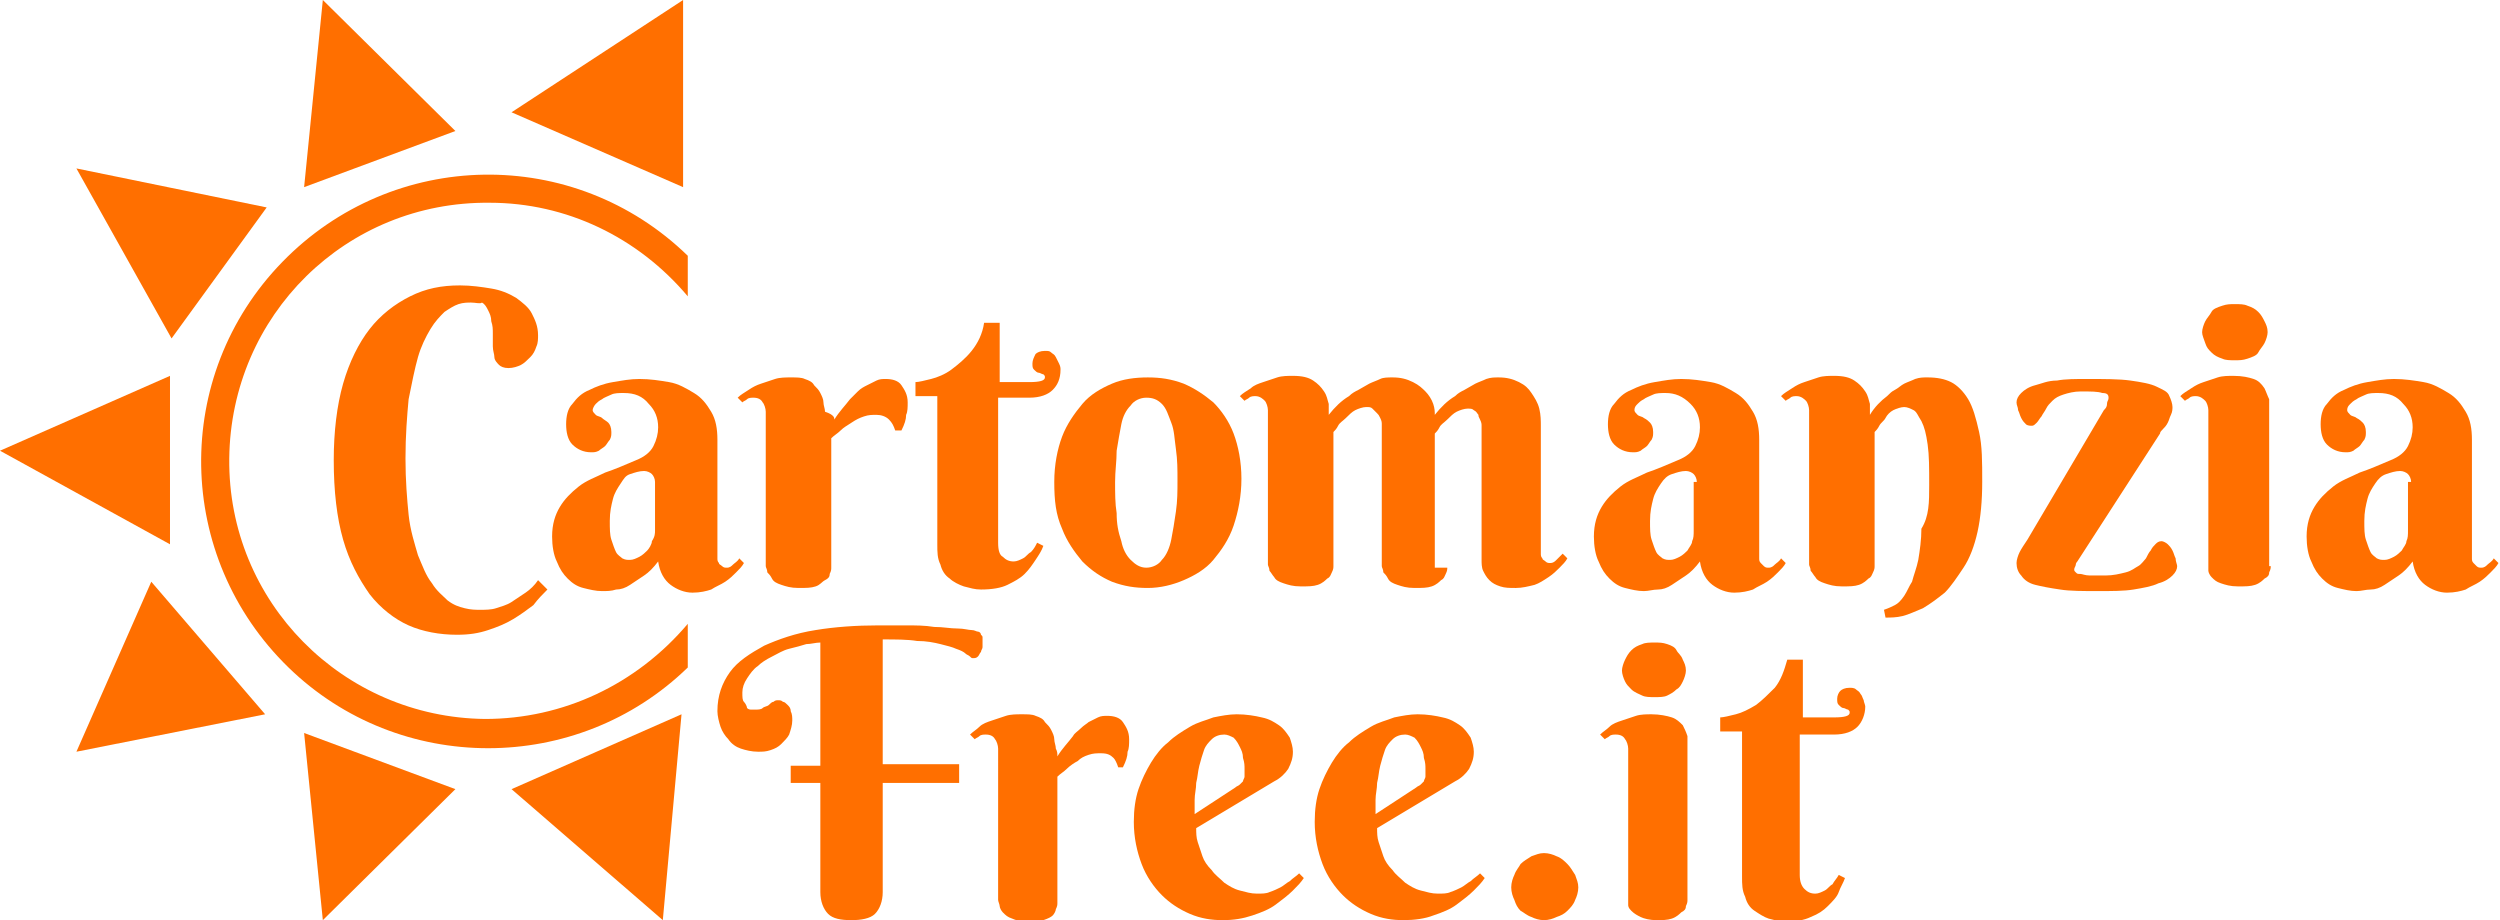 <?xml version="1.0" encoding="UTF-8"?> <svg xmlns="http://www.w3.org/2000/svg" xmlns:xlink="http://www.w3.org/1999/xlink" version="1.1" id="Logo" x="0px" y="0px" viewBox="0 0 160.3 59" style="enable-background:new 0 0 160.3 59;" xml:space="preserve"> <style type="text/css"> .st0{fill:#FF6F00;} </style> <path class="st0" d="M0,28.9l10.9,6V24.1L0,28.9z M4.9,10.8L11,21.7l6.1-8.4L4.9,10.8z M20.7,0l-1.2,12l9.7-3.6L20.7,0z M32.8,7.2 l11,4.8V0L32.8,7.2z M9.7,37.3L4.9,48.2L17,45.8L9.7,37.3z M19.5,47l1.2,12l8.5-8.4L19.5,47z M32.8,50.6l9.7,8.4l1.2-13.2L32.8,50.6 z"></path> <path class="st0" d="M31.1,46.1C22,46,14.6,38.6,14.7,29.4S22.2,12.9,31.4,13c4.9,0,9.5,2.2,12.7,6v-2.6c-7.3-7.1-18.9-6.9-26,0.4 s-6.9,18.9,0.4,26c7.1,6.9,18.5,6.9,25.6,0V40C40.8,43.9,36.1,46.1,31.1,46.1z"></path> <g> <path class="st0" d="M30.2,19.4c-0.2,0-0.5,0-0.8,0.1c-0.3,0.1-0.6,0.3-0.9,0.5c-0.3,0.3-0.6,0.6-0.9,1.1c-0.3,0.5-0.6,1.1-0.8,1.8 c-0.2,0.7-0.4,1.7-0.6,2.7c-0.1,1.1-0.2,2.3-0.2,3.8c0,1.4,0.1,2.6,0.2,3.6c0.1,1,0.4,1.9,0.6,2.6c0.3,0.7,0.5,1.3,0.9,1.8 c0.3,0.5,0.7,0.8,1,1.1c0.4,0.3,0.7,0.4,1.1,0.5s0.7,0.1,1,0.1c0.3,0,0.7,0,1-0.1c0.3-0.1,0.7-0.2,1-0.4c0.3-0.2,0.6-0.4,0.9-0.6 c0.3-0.2,0.6-0.5,0.8-0.8l0.6,0.6c-0.3,0.3-0.6,0.6-0.9,1c-0.4,0.3-0.8,0.6-1.3,0.9c-0.5,0.3-1,0.5-1.6,0.7c-0.6,0.2-1.2,0.3-2,0.3 c-1.1,0-2.2-0.2-3.1-0.6s-1.8-1.1-2.5-2C23,37.1,22.4,36,22,34.6s-0.6-3.1-0.6-5.1c0-1.8,0.2-3.5,0.6-4.9s1-2.6,1.7-3.5 c0.7-0.9,1.6-1.6,2.6-2.1c1-0.5,2-0.7,3.2-0.7c0.7,0,1.4,0.1,2,0.2c0.6,0.1,1.1,0.3,1.6,0.6c0.4,0.3,0.8,0.6,1,1 c0.2,0.4,0.4,0.8,0.4,1.4c0,0.2,0,0.5-0.1,0.7c-0.1,0.3-0.2,0.5-0.4,0.7c-0.2,0.2-0.4,0.4-0.6,0.5c-0.2,0.1-0.5,0.2-0.8,0.2 c-0.3,0-0.5-0.1-0.6-0.2c-0.1-0.1-0.3-0.3-0.3-0.5s-0.1-0.4-0.1-0.7c0-0.3,0-0.5,0-0.8c0-0.3,0-0.5-0.1-0.8c0-0.3-0.1-0.5-0.2-0.7 s-0.2-0.4-0.4-0.5C30.8,19.5,30.5,19.4,30.2,19.4z"></path> <path class="st0" d="M40,25.2c-0.3,0-0.6,0-0.8,0.1s-0.5,0.2-0.6,0.3c-0.2,0.1-0.3,0.2-0.4,0.3S38,26.2,38,26.3 c0,0.1,0.1,0.2,0.2,0.3c0.1,0.1,0.3,0.1,0.4,0.2s0.3,0.2,0.4,0.3c0.1,0.1,0.2,0.3,0.2,0.6c0,0.2,0,0.3-0.1,0.5 c-0.1,0.1-0.2,0.3-0.3,0.4c-0.1,0.1-0.3,0.2-0.4,0.3c-0.2,0.1-0.3,0.1-0.5,0.1c-0.5,0-0.9-0.2-1.2-0.5c-0.3-0.3-0.4-0.8-0.4-1.3 c0-0.5,0.1-1,0.4-1.3c0.3-0.4,0.6-0.7,1.1-0.9c0.4-0.2,0.9-0.4,1.5-0.5c0.6-0.1,1.1-0.2,1.7-0.2c0.7,0,1.3,0.1,1.9,0.2 c0.6,0.1,1.1,0.4,1.6,0.7c0.5,0.3,0.8,0.7,1.1,1.2c0.3,0.5,0.4,1.1,0.4,1.8v7.3c0,0.1,0,0.2,0,0.3s0,0.2,0.1,0.3 c0,0.1,0.1,0.1,0.2,0.2c0.1,0.1,0.2,0.1,0.3,0.1c0.2,0,0.3-0.1,0.4-0.2c0.1-0.1,0.3-0.2,0.4-0.4l0.3,0.3c-0.1,0.2-0.3,0.4-0.5,0.6 c-0.2,0.2-0.4,0.4-0.7,0.6c-0.3,0.2-0.6,0.3-0.9,0.5c-0.3,0.1-0.7,0.2-1.2,0.2c-0.5,0-1-0.2-1.4-0.5c-0.4-0.3-0.7-0.8-0.8-1.5 c-0.3,0.4-0.6,0.7-0.9,0.9c-0.3,0.2-0.6,0.4-0.9,0.6c-0.3,0.2-0.6,0.3-0.9,0.3c-0.3,0.1-0.6,0.1-0.9,0.1c-0.4,0-0.8-0.1-1.2-0.2 c-0.4-0.1-0.7-0.3-1-0.6s-0.5-0.6-0.7-1.1c-0.2-0.4-0.3-1-0.3-1.6c0-0.8,0.2-1.4,0.5-1.9c0.3-0.5,0.7-0.9,1.2-1.3s1.1-0.6,1.7-0.9 c0.6-0.2,1.3-0.5,2-0.8c0.5-0.2,0.9-0.5,1.1-0.9c0.2-0.4,0.3-0.8,0.3-1.2c0-0.6-0.2-1.1-0.6-1.5C41.2,25.4,40.7,25.2,40,25.2z M42,30.9c0-0.2-0.1-0.4-0.2-0.5s-0.3-0.2-0.5-0.2c-0.3,0-0.6,0.1-0.9,0.2S40,30.7,39.8,31c-0.2,0.3-0.4,0.6-0.5,1 c-0.1,0.4-0.2,0.8-0.2,1.4c0,0.5,0,0.9,0.1,1.2s0.2,0.6,0.3,0.8s0.3,0.3,0.4,0.4c0.2,0.1,0.3,0.1,0.5,0.1c0.2,0,0.4-0.1,0.6-0.2 s0.4-0.3,0.5-0.4s0.3-0.4,0.3-0.6C42,34.4,42,34.2,42,34V30.9z"></path> <path class="st0" d="M53.5,26.9c0.3-0.5,0.7-0.9,1-1.3c0.2-0.2,0.3-0.3,0.5-0.5c0.2-0.2,0.4-0.3,0.6-0.4c0.2-0.1,0.4-0.2,0.6-0.3 c0.2-0.1,0.4-0.1,0.6-0.1c0.4,0,0.8,0.1,1,0.4c0.2,0.3,0.4,0.6,0.4,1.1c0,0.3,0,0.6-0.1,0.8c0,0.3-0.1,0.6-0.3,1h-0.4 c-0.1-0.3-0.2-0.5-0.4-0.7c-0.2-0.2-0.5-0.3-0.8-0.3c-0.3,0-0.5,0-0.8,0.1c-0.3,0.1-0.5,0.2-0.8,0.4s-0.5,0.3-0.7,0.5 c-0.2,0.2-0.4,0.3-0.6,0.5v8.3c0,0.1,0,0.2-0.1,0.4c0,0.2-0.1,0.3-0.3,0.4s-0.3,0.3-0.6,0.4c-0.3,0.1-0.6,0.1-1.1,0.1 c-0.5,0-0.8-0.1-1.1-0.2c-0.3-0.1-0.5-0.2-0.6-0.4s-0.2-0.3-0.3-0.4c0-0.2-0.1-0.3-0.1-0.4v-9.9c0-0.2-0.1-0.5-0.2-0.6 c-0.1-0.2-0.3-0.3-0.6-0.3c-0.1,0-0.3,0-0.4,0.1c-0.1,0.1-0.2,0.1-0.3,0.2l-0.3-0.3c0.2-0.2,0.4-0.3,0.7-0.5s0.5-0.3,0.8-0.4 c0.3-0.1,0.6-0.2,0.9-0.3s0.7-0.1,1-0.1c0.4,0,0.7,0,0.9,0.1c0.3,0.1,0.5,0.2,0.6,0.4c0.2,0.2,0.3,0.3,0.4,0.5s0.2,0.4,0.2,0.6 c0,0.2,0.1,0.4,0.1,0.6C53.5,26.6,53.5,26.8,53.5,26.9z"></path> <path class="st0" d="M64,25.3v9.5c0,0.5,0.1,0.8,0.3,0.9c0.2,0.2,0.4,0.3,0.7,0.3c0.2,0,0.4-0.1,0.6-0.2c0.2-0.1,0.3-0.3,0.5-0.4 c0.2-0.2,0.3-0.4,0.4-0.6l0.4,0.2c-0.1,0.3-0.3,0.6-0.5,0.9c-0.2,0.3-0.4,0.6-0.7,0.9c-0.3,0.3-0.7,0.5-1.1,0.7 c-0.4,0.2-1,0.3-1.7,0.3c-0.4,0-0.7-0.1-1.1-0.2c-0.3-0.1-0.7-0.3-0.9-0.5c-0.3-0.2-0.5-0.5-0.6-0.9c-0.2-0.4-0.2-0.8-0.2-1.3v-9.5 h-1.4v-0.9c0.2,0,0.6-0.1,1-0.2c0.4-0.1,0.9-0.3,1.3-0.6s0.9-0.7,1.3-1.2c0.4-0.5,0.7-1.1,0.8-1.8h1v3.8H66c0.7,0,1-0.1,1-0.3 c0-0.1,0-0.1-0.1-0.2c-0.1,0-0.2-0.1-0.3-0.1c-0.1,0-0.2-0.1-0.3-0.2c-0.1-0.1-0.1-0.2-0.1-0.4c0-0.2,0.1-0.4,0.2-0.6 c0.1-0.1,0.3-0.2,0.6-0.2c0.2,0,0.3,0,0.4,0.1c0.1,0.1,0.2,0.1,0.3,0.3s0.1,0.2,0.2,0.4s0.1,0.3,0.1,0.4c0,0.6-0.2,1-0.5,1.3 c-0.3,0.3-0.8,0.5-1.5,0.5H64z"></path> <path class="st0" d="M67.6,30.9c0-1.1,0.2-2.1,0.5-2.9c0.3-0.8,0.8-1.5,1.3-2.1c0.5-0.6,1.2-1,1.9-1.3c0.7-0.3,1.5-0.4,2.3-0.4 s1.5,0.1,2.3,0.4c0.7,0.3,1.3,0.7,1.9,1.2c0.5,0.5,1,1.2,1.3,2c0.3,0.8,0.5,1.8,0.5,2.9c0,1.1-0.2,2.1-0.5,3s-0.8,1.6-1.3,2.2 c-0.5,0.6-1.2,1-1.9,1.3c-0.7,0.3-1.5,0.5-2.3,0.5s-1.5-0.1-2.3-0.4c-0.7-0.3-1.3-0.7-1.9-1.3c-0.5-0.6-1-1.3-1.3-2.1 C67.7,33,67.6,32.1,67.6,30.9z M75.5,30.8c0-0.7,0-1.3-0.1-2s-0.1-1.2-0.3-1.7s-0.3-0.9-0.6-1.2c-0.3-0.3-0.6-0.4-1-0.4 c-0.4,0-0.8,0.2-1,0.5c-0.3,0.3-0.5,0.7-0.6,1.2c-0.1,0.5-0.2,1.1-0.3,1.7c0,0.7-0.1,1.3-0.1,2c0,0.7,0,1.4,0.1,2 c0,0.7,0.1,1.2,0.3,1.8c0.1,0.5,0.3,0.9,0.6,1.2c0.3,0.3,0.6,0.5,1,0.5c0.4,0,0.8-0.2,1-0.5c0.3-0.3,0.5-0.8,0.6-1.3 c0.1-0.5,0.2-1.1,0.3-1.8S75.5,31.5,75.5,30.8z"></path> <path class="st0" d="M92.8,36.4c0,0.1,0,0.2-0.1,0.4s-0.1,0.3-0.3,0.4c-0.1,0.1-0.3,0.3-0.6,0.4c-0.3,0.1-0.6,0.1-1.1,0.1 c-0.5,0-0.8-0.1-1.1-0.2c-0.3-0.1-0.5-0.2-0.6-0.4s-0.2-0.3-0.3-0.4c0-0.2-0.1-0.3-0.1-0.4v-9.1c0-0.1,0-0.2-0.1-0.4 s-0.1-0.2-0.2-0.3s-0.2-0.2-0.3-0.3c-0.1-0.1-0.2-0.1-0.4-0.1c-0.2,0-0.5,0.1-0.7,0.2c-0.2,0.1-0.4,0.3-0.6,0.5 c-0.2,0.2-0.4,0.3-0.5,0.5c-0.1,0.2-0.2,0.3-0.3,0.4v8.6c0,0.1,0,0.2-0.1,0.4s-0.1,0.3-0.3,0.4c-0.1,0.1-0.3,0.3-0.6,0.4 c-0.3,0.1-0.6,0.1-1.1,0.1c-0.5,0-0.8-0.1-1.1-0.2c-0.3-0.1-0.5-0.2-0.6-0.4c-0.1-0.1-0.2-0.3-0.3-0.4c0-0.2-0.1-0.3-0.1-0.4v-9.9 c0-0.2-0.1-0.5-0.2-0.6s-0.3-0.3-0.6-0.3c-0.1,0-0.3,0-0.4,0.1c-0.1,0.1-0.2,0.1-0.3,0.2l-0.3-0.3c0.2-0.2,0.4-0.3,0.7-0.5 c0.2-0.2,0.5-0.3,0.8-0.4c0.3-0.1,0.6-0.2,0.9-0.3s0.7-0.1,1-0.1c0.6,0,1,0.1,1.3,0.3c0.3,0.2,0.5,0.4,0.7,0.7s0.2,0.5,0.3,0.8 c0,0.3,0,0.5,0,0.7c0.4-0.5,0.8-0.9,1.3-1.2c0.2-0.2,0.4-0.3,0.6-0.4c0.2-0.1,0.5-0.3,0.7-0.4c0.2-0.1,0.5-0.2,0.7-0.3 s0.5-0.1,0.8-0.1c0.5,0,0.9,0.1,1.3,0.3c0.4,0.2,0.6,0.4,0.8,0.6s0.4,0.5,0.5,0.8c0.1,0.3,0.1,0.5,0.1,0.7c0.4-0.5,0.8-0.9,1.3-1.2 c0.2-0.2,0.4-0.3,0.6-0.4c0.2-0.1,0.5-0.3,0.7-0.4c0.2-0.1,0.5-0.2,0.7-0.3c0.3-0.1,0.5-0.1,0.8-0.1c0.5,0,0.9,0.1,1.3,0.3 c0.4,0.2,0.6,0.4,0.8,0.7c0.2,0.3,0.4,0.6,0.5,1c0.1,0.4,0.1,0.8,0.1,1.1v7.9c0,0.1,0,0.2,0,0.3c0,0.1,0,0.2,0.1,0.3 c0,0.1,0.1,0.1,0.2,0.2c0.1,0.1,0.2,0.1,0.3,0.1c0.2,0,0.3-0.1,0.4-0.2c0.1-0.1,0.2-0.2,0.4-0.4l0.3,0.3c-0.1,0.2-0.3,0.4-0.5,0.6 c-0.2,0.2-0.4,0.4-0.7,0.6c-0.3,0.2-0.6,0.4-0.9,0.5c-0.4,0.1-0.8,0.2-1.2,0.2c-0.4,0-0.7,0-1-0.1c-0.3-0.1-0.5-0.2-0.7-0.4 s-0.3-0.4-0.4-0.6c-0.1-0.2-0.1-0.5-0.1-0.7v-8.6c0-0.1,0-0.2-0.1-0.4s-0.1-0.2-0.1-0.3c-0.1-0.1-0.1-0.2-0.3-0.3 c-0.1-0.1-0.2-0.1-0.4-0.1c-0.2,0-0.5,0.1-0.7,0.2c-0.2,0.1-0.4,0.3-0.6,0.5c-0.2,0.2-0.4,0.3-0.5,0.5c-0.1,0.2-0.2,0.3-0.3,0.4 V36.4z"></path> <path class="st0" d="M106.8,25.2c-0.3,0-0.6,0-0.8,0.1c-0.2,0.1-0.5,0.2-0.6,0.3c-0.2,0.1-0.3,0.2-0.4,0.3s-0.2,0.2-0.2,0.4 c0,0.1,0.1,0.2,0.2,0.3s0.3,0.1,0.4,0.2c0.2,0.1,0.3,0.2,0.4,0.3c0.1,0.1,0.2,0.3,0.2,0.6c0,0.2,0,0.3-0.1,0.5 c-0.1,0.1-0.2,0.3-0.3,0.4c-0.1,0.1-0.3,0.2-0.4,0.3c-0.2,0.1-0.3,0.1-0.5,0.1c-0.5,0-0.9-0.2-1.2-0.5s-0.4-0.8-0.4-1.3 c0-0.5,0.1-1,0.4-1.3c0.3-0.4,0.6-0.7,1.1-0.9c0.4-0.2,0.9-0.4,1.5-0.5c0.6-0.1,1.1-0.2,1.7-0.2c0.7,0,1.3,0.1,1.9,0.2 c0.6,0.1,1.1,0.4,1.6,0.7c0.5,0.3,0.8,0.7,1.1,1.2c0.3,0.5,0.4,1.1,0.4,1.8v7.3c0,0.1,0,0.2,0,0.3s0,0.2,0.1,0.3s0.1,0.1,0.2,0.2 c0.1,0.1,0.2,0.1,0.3,0.1c0.2,0,0.3-0.1,0.4-0.2c0.1-0.1,0.3-0.2,0.4-0.4l0.3,0.3c-0.1,0.2-0.3,0.4-0.5,0.6s-0.4,0.4-0.7,0.6 c-0.3,0.2-0.6,0.3-0.9,0.5c-0.3,0.1-0.7,0.2-1.2,0.2c-0.5,0-1-0.2-1.4-0.5c-0.4-0.3-0.7-0.8-0.8-1.5c-0.3,0.4-0.6,0.7-0.9,0.9 c-0.3,0.2-0.6,0.4-0.9,0.6c-0.3,0.2-0.6,0.3-0.9,0.3s-0.6,0.1-0.9,0.1c-0.4,0-0.8-0.1-1.2-0.2c-0.4-0.1-0.7-0.3-1-0.6 s-0.5-0.6-0.7-1.1c-0.2-0.4-0.3-1-0.3-1.6c0-0.8,0.2-1.4,0.5-1.9c0.3-0.5,0.7-0.9,1.2-1.3s1.1-0.6,1.7-0.9c0.6-0.2,1.3-0.5,2-0.8 c0.5-0.2,0.9-0.5,1.1-0.9s0.3-0.8,0.3-1.2c0-0.6-0.2-1.1-0.6-1.5C107.9,25.4,107.4,25.2,106.8,25.2z M108.8,30.9 c0-0.2-0.1-0.4-0.2-0.5c-0.1-0.1-0.3-0.2-0.5-0.2c-0.3,0-0.6,0.1-0.9,0.2s-0.5,0.3-0.7,0.6c-0.2,0.3-0.4,0.6-0.5,1 c-0.1,0.4-0.2,0.8-0.2,1.4c0,0.5,0,0.9,0.1,1.2c0.1,0.3,0.2,0.6,0.3,0.8s0.3,0.3,0.4,0.4c0.2,0.1,0.3,0.1,0.5,0.1 c0.2,0,0.4-0.1,0.6-0.2c0.2-0.1,0.4-0.3,0.5-0.4c0.1-0.2,0.3-0.4,0.3-0.6c0.1-0.2,0.1-0.4,0.1-0.7V30.9z"></path> <path class="st0" d="M123.7,31.1c0-1.1,0-1.9-0.1-2.6s-0.2-1.1-0.4-1.5c-0.2-0.3-0.3-0.6-0.5-0.7c-0.2-0.1-0.4-0.2-0.6-0.2 c-0.2,0-0.5,0.1-0.7,0.2c-0.2,0.1-0.4,0.3-0.5,0.5c-0.1,0.2-0.3,0.3-0.4,0.5c-0.1,0.2-0.2,0.3-0.3,0.4v8.6c0,0.1,0,0.2-0.1,0.4 s-0.1,0.3-0.3,0.4c-0.1,0.1-0.3,0.3-0.6,0.4c-0.3,0.1-0.6,0.1-1.1,0.1c-0.5,0-0.8-0.1-1.1-0.2c-0.3-0.1-0.5-0.2-0.6-0.4 c-0.1-0.1-0.2-0.3-0.3-0.4c0-0.2-0.1-0.3-0.1-0.4v-9.9c0-0.2-0.1-0.5-0.2-0.6s-0.3-0.3-0.6-0.3c-0.1,0-0.3,0-0.4,0.1 c-0.1,0.1-0.2,0.1-0.3,0.2l-0.3-0.3c0.2-0.2,0.4-0.3,0.7-0.5s0.5-0.3,0.8-0.4c0.3-0.1,0.6-0.2,0.9-0.3s0.7-0.1,1-0.1 c0.6,0,1,0.1,1.3,0.3c0.3,0.2,0.5,0.4,0.7,0.7s0.2,0.5,0.3,0.8c0,0.3,0,0.5,0,0.7c0.3-0.5,0.7-0.9,1.1-1.2c0.2-0.2,0.3-0.3,0.5-0.4 c0.2-0.1,0.4-0.3,0.6-0.4c0.2-0.1,0.5-0.2,0.7-0.3c0.3-0.1,0.5-0.1,0.8-0.1c0.6,0,1.1,0.1,1.5,0.3s0.8,0.6,1.1,1.1 c0.3,0.5,0.5,1.2,0.7,2.1c0.2,0.9,0.2,1.9,0.2,3.2c0,1.2-0.1,2.3-0.3,3.2c-0.2,0.9-0.5,1.7-0.9,2.3s-0.8,1.2-1.2,1.6 c-0.5,0.4-0.9,0.7-1.4,1c-0.5,0.2-0.9,0.4-1.3,0.5c-0.4,0.1-0.8,0.1-1.1,0.1l-0.1-0.5c0.3-0.1,0.5-0.2,0.7-0.3 c0.2-0.1,0.4-0.3,0.6-0.6s0.3-0.6,0.5-0.9c0.1-0.4,0.3-0.9,0.4-1.4c0.1-0.6,0.2-1.3,0.2-2C123.7,33.1,123.7,32.2,123.7,31.1z"></path> <path class="st0" d="M134.9,26.3c0.1-0.1,0.2-0.2,0.2-0.4s0.1-0.2,0.1-0.4c0-0.2-0.1-0.3-0.4-0.3c-0.3-0.1-0.7-0.1-1.4-0.1 c-0.4,0-0.8,0.1-1.1,0.2c-0.3,0.1-0.5,0.2-0.7,0.4s-0.3,0.3-0.4,0.5s-0.2,0.3-0.3,0.5c-0.1,0.1-0.2,0.3-0.3,0.4 c-0.1,0.1-0.2,0.2-0.3,0.2c-0.1,0-0.3,0-0.4-0.1c-0.1-0.1-0.2-0.2-0.3-0.4s-0.1-0.3-0.2-0.5c0-0.2-0.1-0.3-0.1-0.5 c0-0.2,0.1-0.4,0.3-0.6c0.2-0.2,0.5-0.4,0.9-0.5c0.4-0.1,0.8-0.3,1.4-0.3c0.5-0.1,1.2-0.1,1.9-0.1c1.1,0,2.1,0,2.8,0.1 c0.7,0.1,1.3,0.2,1.7,0.4c0.4,0.2,0.7,0.3,0.8,0.6c0.1,0.2,0.2,0.5,0.2,0.7c0,0.1,0,0.3-0.1,0.5c-0.1,0.2-0.1,0.3-0.2,0.5 c-0.1,0.2-0.2,0.3-0.3,0.4c-0.1,0.1-0.2,0.2-0.2,0.3l-5.3,8.2c0,0-0.1,0.1-0.1,0.2s-0.1,0.2-0.1,0.3c0,0.1,0,0.1,0.1,0.2 s0.1,0.1,0.3,0.1c0.1,0,0.3,0.1,0.6,0.1s0.6,0,1,0c0.5,0,0.9-0.1,1.3-0.2s0.6-0.3,0.8-0.4s0.4-0.4,0.5-0.5c0.1-0.2,0.2-0.4,0.3-0.5 c0.1-0.2,0.2-0.3,0.3-0.4c0.1-0.1,0.2-0.2,0.4-0.2c0.1,0,0.3,0.1,0.4,0.2c0.1,0.1,0.2,0.2,0.3,0.4c0.1,0.2,0.1,0.3,0.2,0.5 c0,0.2,0.1,0.4,0.1,0.5c0,0.2-0.1,0.4-0.3,0.6s-0.5,0.4-0.9,0.5c-0.4,0.2-1,0.3-1.6,0.4c-0.6,0.1-1.4,0.1-2.3,0.1 c-0.9,0-1.8,0-2.4-0.1c-0.7-0.1-1.2-0.2-1.6-0.3s-0.7-0.3-0.9-0.6c-0.2-0.2-0.3-0.5-0.3-0.8c0-0.2,0.1-0.5,0.2-0.7 c0.1-0.2,0.3-0.5,0.5-0.8L134.9,26.3z"></path> <path class="st0" d="M145.6,36.3c0,0.1,0,0.2-0.1,0.4c0,0.2-0.1,0.3-0.3,0.4c-0.1,0.1-0.3,0.3-0.6,0.4c-0.3,0.1-0.6,0.1-1.1,0.1 c-0.5,0-0.8-0.1-1.1-0.2c-0.3-0.1-0.4-0.2-0.6-0.4c-0.1-0.1-0.2-0.3-0.2-0.4c0-0.2,0-0.3,0-0.4v-9.9c0-0.2-0.1-0.5-0.2-0.6 s-0.3-0.3-0.6-0.3c-0.1,0-0.3,0-0.4,0.1c-0.1,0.1-0.2,0.1-0.3,0.2l-0.3-0.3c0.2-0.2,0.4-0.3,0.7-0.5s0.5-0.3,0.8-0.4 c0.3-0.1,0.6-0.2,0.9-0.3s0.7-0.1,1-0.1c0.6,0,1,0.1,1.3,0.2c0.3,0.1,0.5,0.3,0.7,0.6c0.1,0.2,0.2,0.5,0.3,0.7c0,0.2,0,0.5,0,0.7 V36.3z M141.2,21.3c0-0.2,0.1-0.5,0.2-0.7c0.1-0.2,0.3-0.4,0.4-0.6s0.4-0.3,0.7-0.4c0.3-0.1,0.5-0.1,0.8-0.1c0.3,0,0.6,0,0.8,0.1 c0.3,0.1,0.5,0.2,0.7,0.4s0.3,0.4,0.4,0.6c0.1,0.2,0.2,0.4,0.2,0.7c0,0.2-0.1,0.5-0.2,0.7c-0.1,0.2-0.3,0.4-0.4,0.6 s-0.4,0.3-0.7,0.4c-0.3,0.1-0.5,0.1-0.8,0.1c-0.3,0-0.6,0-0.8-0.1c-0.3-0.1-0.5-0.2-0.7-0.4s-0.3-0.3-0.4-0.6 S141.2,21.5,141.2,21.3z"></path> <path class="st0" d="M152.5,25.2c-0.3,0-0.6,0-0.8,0.1c-0.2,0.1-0.5,0.2-0.6,0.3c-0.2,0.1-0.3,0.2-0.4,0.3s-0.2,0.2-0.2,0.4 c0,0.1,0.1,0.2,0.2,0.3s0.3,0.1,0.4,0.2c0.2,0.1,0.3,0.2,0.4,0.3c0.1,0.1,0.2,0.3,0.2,0.6c0,0.2,0,0.3-0.1,0.5 c-0.1,0.1-0.2,0.3-0.3,0.4c-0.1,0.1-0.3,0.2-0.4,0.3c-0.2,0.1-0.3,0.1-0.5,0.1c-0.5,0-0.9-0.2-1.2-0.5s-0.4-0.8-0.4-1.3 c0-0.5,0.1-1,0.4-1.3c0.3-0.4,0.6-0.7,1.1-0.9c0.4-0.2,0.9-0.4,1.5-0.5c0.6-0.1,1.1-0.2,1.7-0.2c0.7,0,1.3,0.1,1.9,0.2 c0.6,0.1,1.1,0.4,1.6,0.7c0.5,0.3,0.8,0.7,1.1,1.2c0.3,0.5,0.4,1.1,0.4,1.8v7.3c0,0.1,0,0.2,0,0.3s0,0.2,0.1,0.3s0.1,0.1,0.2,0.2 c0.1,0.1,0.2,0.1,0.3,0.1c0.2,0,0.3-0.1,0.4-0.2c0.1-0.1,0.3-0.2,0.4-0.4l0.3,0.3c-0.1,0.2-0.3,0.4-0.5,0.6s-0.4,0.4-0.7,0.6 c-0.3,0.2-0.6,0.3-0.9,0.5c-0.3,0.1-0.7,0.2-1.2,0.2c-0.5,0-1-0.2-1.4-0.5c-0.4-0.3-0.7-0.8-0.8-1.5c-0.3,0.4-0.6,0.7-0.9,0.9 c-0.3,0.2-0.6,0.4-0.9,0.6c-0.3,0.2-0.6,0.3-0.9,0.3s-0.6,0.1-0.9,0.1c-0.4,0-0.8-0.1-1.2-0.2c-0.4-0.1-0.7-0.3-1-0.6 s-0.5-0.6-0.7-1.1c-0.2-0.4-0.3-1-0.3-1.6c0-0.8,0.2-1.4,0.5-1.9c0.3-0.5,0.7-0.9,1.2-1.3s1.1-0.6,1.7-0.9c0.6-0.2,1.3-0.5,2-0.8 c0.5-0.2,0.9-0.5,1.1-0.9s0.3-0.8,0.3-1.2c0-0.6-0.2-1.1-0.6-1.5C153.7,25.4,153.2,25.2,152.5,25.2z M154.6,30.9 c0-0.2-0.1-0.4-0.2-0.5c-0.1-0.1-0.3-0.2-0.5-0.2c-0.3,0-0.6,0.1-0.9,0.2s-0.5,0.3-0.7,0.6c-0.2,0.3-0.4,0.6-0.5,1 c-0.1,0.4-0.2,0.8-0.2,1.4c0,0.5,0,0.9,0.1,1.2c0.1,0.3,0.2,0.6,0.3,0.8s0.3,0.3,0.4,0.4c0.2,0.1,0.3,0.1,0.5,0.1 c0.2,0,0.4-0.1,0.6-0.2c0.2-0.1,0.4-0.3,0.5-0.4c0.1-0.2,0.3-0.4,0.3-0.6c0.1-0.2,0.1-0.4,0.1-0.7V30.9z"></path> </g> <g> <path class="st0" d="M61.5,50.2h-4.9v7c0,0.6-0.2,1.1-0.5,1.4c-0.3,0.3-0.9,0.4-1.5,0.4c-0.7,0-1.2-0.1-1.5-0.4 c-0.3-0.3-0.5-0.8-0.5-1.4v-7h-1.9v-1.1h1.9v-7.9c-0.3,0-0.6,0.1-0.9,0.1c-0.3,0.1-0.7,0.2-1.1,0.3c-0.4,0.1-0.7,0.3-1.1,0.5 c-0.4,0.2-0.7,0.4-0.9,0.6c-0.3,0.2-0.5,0.5-0.7,0.8c-0.2,0.3-0.3,0.6-0.3,0.9c0,0.3,0,0.5,0.1,0.6s0.2,0.3,0.2,0.4 c0.1,0.1,0.2,0.1,0.3,0.1c0.1,0,0.2,0,0.2,0c0.2,0,0.4,0,0.5-0.1c0.1-0.1,0.3-0.1,0.4-0.2c0.1-0.1,0.2-0.2,0.3-0.2 c0.1-0.1,0.2-0.1,0.3-0.1c0.1,0,0.2,0,0.3,0.1c0.1,0,0.2,0.1,0.3,0.2c0.1,0.1,0.2,0.2,0.2,0.4c0.1,0.2,0.1,0.4,0.1,0.6 c0,0.3-0.1,0.6-0.2,0.9c-0.1,0.2-0.3,0.4-0.5,0.6s-0.4,0.3-0.7,0.4c-0.3,0.1-0.5,0.1-0.8,0.1c-0.4,0-0.8-0.1-1.1-0.2 c-0.3-0.1-0.6-0.3-0.8-0.6c-0.2-0.2-0.4-0.5-0.5-0.8c-0.1-0.3-0.2-0.7-0.2-1c0-1,0.3-1.8,0.8-2.5c0.5-0.7,1.3-1.2,2.2-1.7 c0.9-0.4,2-0.8,3.3-1c1.2-0.2,2.6-0.3,4-0.3c0.6,0,1.2,0,1.8,0c0.6,0,1.2,0,1.8,0.1c0.6,0,1,0.1,1.5,0.1c0.4,0,0.7,0.1,0.9,0.1 c0.2,0,0.3,0.1,0.4,0.1c0.1,0,0.2,0.1,0.2,0.2c0.1,0.1,0.1,0.1,0.1,0.2c0,0.1,0,0.2,0,0.3c0,0.1,0,0.2,0,0.3c0,0.1-0.1,0.2-0.1,0.3 c-0.1,0.1-0.1,0.2-0.2,0.3c-0.1,0.1-0.2,0.1-0.3,0.1c-0.1,0-0.1,0-0.2-0.1c-0.1-0.1-0.2-0.1-0.3-0.2c-0.1-0.1-0.3-0.2-0.6-0.3 c-0.2-0.1-0.6-0.2-1-0.3c-0.4-0.1-0.9-0.2-1.5-0.2c-0.6-0.1-1.4-0.1-2.2-0.1v8h4.9V50.2z"></path> <path class="st0" d="M67.8,48.5c0.3-0.5,0.7-0.9,1-1.3c0.1-0.2,0.3-0.3,0.5-0.5c0.2-0.2,0.4-0.3,0.5-0.4c0.2-0.1,0.4-0.2,0.6-0.3 c0.2-0.1,0.4-0.1,0.6-0.1c0.4,0,0.8,0.1,1,0.4c0.2,0.3,0.4,0.6,0.4,1.1c0,0.3,0,0.6-0.1,0.8c0,0.3-0.1,0.6-0.3,1h-0.3 c-0.1-0.3-0.2-0.5-0.3-0.6c-0.2-0.2-0.4-0.3-0.8-0.3c-0.3,0-0.5,0-0.8,0.1c-0.3,0.1-0.5,0.2-0.7,0.4c-0.2,0.1-0.5,0.3-0.7,0.5 c-0.2,0.2-0.4,0.3-0.6,0.5v8.1c0,0.1,0,0.2-0.1,0.4c0,0.1-0.1,0.3-0.2,0.4c-0.1,0.1-0.3,0.2-0.6,0.3c-0.3,0.1-0.6,0.1-1,0.1 c-0.4,0-0.8-0.1-1-0.2c-0.3-0.1-0.4-0.2-0.6-0.4c-0.1-0.1-0.2-0.3-0.2-0.4c0-0.1-0.1-0.3-0.1-0.4V48c0-0.2-0.1-0.5-0.2-0.6 c-0.1-0.2-0.3-0.3-0.6-0.3c-0.1,0-0.3,0-0.4,0.1c-0.1,0.1-0.2,0.1-0.3,0.2l-0.3-0.3c0.2-0.2,0.4-0.3,0.6-0.5 c0.2-0.2,0.5-0.3,0.8-0.4c0.3-0.1,0.6-0.2,0.9-0.3c0.3-0.1,0.7-0.1,1-0.1c0.4,0,0.7,0,0.9,0.1c0.3,0.1,0.5,0.2,0.6,0.4 c0.2,0.2,0.3,0.3,0.4,0.5c0.1,0.2,0.2,0.4,0.2,0.6c0,0.2,0.1,0.4,0.1,0.6C67.8,48.2,67.8,48.3,67.8,48.5z"></path> <path class="st0" d="M76.7,53.1c0,0.3,0,0.6,0.1,0.9c0.1,0.3,0.2,0.6,0.3,0.9c0.1,0.3,0.3,0.6,0.6,0.9c0.2,0.3,0.5,0.5,0.8,0.8 c0.3,0.2,0.6,0.4,1,0.5s0.7,0.2,1.1,0.2c0.3,0,0.6,0,0.8-0.1c0.3-0.1,0.5-0.2,0.7-0.3c0.2-0.1,0.4-0.3,0.6-0.4 c0.2-0.2,0.4-0.3,0.6-0.5l0.3,0.3c-0.2,0.3-0.4,0.5-0.7,0.8c-0.3,0.3-0.7,0.6-1.1,0.9c-0.4,0.3-0.9,0.5-1.5,0.7 c-0.6,0.2-1.2,0.3-1.9,0.3c-0.7,0-1.4-0.1-2.1-0.4c-0.7-0.3-1.3-0.7-1.8-1.2c-0.5-0.5-1-1.2-1.3-2s-0.5-1.7-0.5-2.7 c0-0.8,0.1-1.5,0.3-2.1c0.2-0.6,0.5-1.2,0.8-1.7c0.3-0.5,0.7-1,1.1-1.3c0.4-0.4,0.9-0.7,1.4-1c0.5-0.3,1-0.4,1.5-0.6 c0.5-0.1,1-0.2,1.5-0.2c0.6,0,1.2,0.1,1.6,0.2c0.5,0.1,0.8,0.3,1.1,0.5c0.3,0.2,0.5,0.5,0.7,0.8c0.1,0.3,0.2,0.6,0.2,0.9 c0,0.4-0.1,0.7-0.3,1.1c-0.2,0.3-0.5,0.6-0.9,0.8L76.7,53.1z M79.2,50.5c0.1-0.1,0.2-0.1,0.3-0.2s0.1-0.1,0.2-0.2 c0-0.1,0.1-0.2,0.1-0.3c0-0.1,0-0.3,0-0.5c0-0.2,0-0.4-0.1-0.7c0-0.3-0.1-0.5-0.2-0.7c-0.1-0.2-0.2-0.4-0.4-0.6 c-0.2-0.1-0.4-0.2-0.6-0.2c-0.3,0-0.6,0.1-0.8,0.3c-0.2,0.2-0.4,0.4-0.5,0.7c-0.1,0.3-0.2,0.6-0.3,1c-0.1,0.4-0.1,0.7-0.2,1.1 c0,0.4-0.1,0.7-0.1,1.1c0,0.3,0,0.6,0,0.9L79.2,50.5z"></path> <path class="st0" d="M88.3,53.1c0,0.3,0,0.6,0.1,0.9c0.1,0.3,0.2,0.6,0.3,0.9c0.1,0.3,0.3,0.6,0.6,0.9c0.2,0.3,0.5,0.5,0.8,0.8 c0.3,0.2,0.6,0.4,1,0.5s0.7,0.2,1.1,0.2c0.3,0,0.6,0,0.8-0.1c0.3-0.1,0.5-0.2,0.7-0.3c0.2-0.1,0.4-0.3,0.6-0.4 c0.2-0.2,0.4-0.3,0.6-0.5l0.3,0.3c-0.2,0.3-0.4,0.5-0.7,0.8c-0.3,0.3-0.7,0.6-1.1,0.9c-0.4,0.3-0.9,0.5-1.5,0.7 C91.4,58.9,90.7,59,90,59c-0.7,0-1.4-0.1-2.1-0.4c-0.7-0.3-1.3-0.7-1.8-1.2c-0.5-0.5-1-1.2-1.3-2c-0.3-0.8-0.5-1.7-0.5-2.7 c0-0.8,0.1-1.5,0.3-2.1s0.5-1.2,0.8-1.7c0.3-0.5,0.7-1,1.1-1.3c0.4-0.4,0.9-0.7,1.4-1c0.5-0.3,1-0.4,1.5-0.6c0.5-0.1,1-0.2,1.5-0.2 c0.6,0,1.2,0.1,1.6,0.2c0.5,0.1,0.8,0.3,1.1,0.5c0.3,0.2,0.5,0.5,0.7,0.8c0.1,0.3,0.2,0.6,0.2,0.9c0,0.4-0.1,0.7-0.3,1.1 c-0.2,0.3-0.5,0.6-0.9,0.8L88.3,53.1z M90.8,50.5c0.1-0.1,0.2-0.1,0.3-0.2s0.1-0.1,0.2-0.2c0-0.1,0.1-0.2,0.1-0.3 c0-0.1,0-0.3,0-0.5c0-0.2,0-0.4-0.1-0.7c0-0.3-0.1-0.5-0.2-0.7c-0.1-0.2-0.2-0.4-0.4-0.6c-0.2-0.1-0.4-0.2-0.6-0.2 c-0.3,0-0.6,0.1-0.8,0.3c-0.2,0.2-0.4,0.4-0.5,0.7c-0.1,0.3-0.2,0.6-0.3,1c-0.1,0.4-0.1,0.7-0.2,1.1c0,0.4-0.1,0.7-0.1,1.1 s0,0.6,0,0.9L90.8,50.5z"></path> <path class="st0" d="M96.9,56.9c0-0.3,0.1-0.6,0.2-0.8c0.1-0.3,0.3-0.5,0.4-0.7c0.2-0.2,0.4-0.3,0.7-0.5c0.3-0.1,0.5-0.2,0.8-0.2 c0.3,0,0.6,0.1,0.8,0.2c0.3,0.1,0.5,0.3,0.7,0.5c0.2,0.2,0.3,0.4,0.5,0.7c0.1,0.3,0.2,0.5,0.2,0.8c0,0.3-0.1,0.6-0.2,0.8 c-0.1,0.3-0.3,0.5-0.5,0.7c-0.2,0.2-0.4,0.3-0.7,0.4C99.6,58.9,99.3,59,99,59c-0.3,0-0.6-0.1-0.8-0.2c-0.3-0.1-0.5-0.3-0.7-0.4 c-0.2-0.2-0.3-0.4-0.4-0.7C97,57.5,96.9,57.2,96.9,56.9z"></path> <path class="st0" d="M108.2,57.7c0,0.1,0,0.2-0.1,0.4c0,0.2-0.1,0.3-0.3,0.4c-0.1,0.1-0.3,0.3-0.6,0.4c-0.3,0.1-0.6,0.1-1,0.1 c-0.4,0-0.8-0.1-1-0.2c-0.2-0.1-0.4-0.2-0.6-0.4s-0.2-0.3-0.2-0.4c0-0.1,0-0.3,0-0.4V48c0-0.2-0.1-0.5-0.2-0.6 c-0.1-0.2-0.3-0.3-0.6-0.3c-0.1,0-0.3,0-0.4,0.1c-0.1,0.1-0.2,0.1-0.3,0.2l-0.3-0.3c0.2-0.2,0.4-0.3,0.6-0.5 c0.2-0.2,0.5-0.3,0.8-0.4c0.3-0.1,0.6-0.2,0.9-0.3c0.3-0.1,0.7-0.1,1-0.1c0.5,0,1,0.1,1.3,0.2c0.3,0.1,0.5,0.3,0.7,0.5 c0.1,0.2,0.2,0.4,0.3,0.7c0,0.2,0,0.5,0,0.6V57.7z M104,43c0-0.2,0.1-0.5,0.2-0.7c0.1-0.2,0.2-0.4,0.4-0.6c0.2-0.2,0.4-0.3,0.7-0.4 c0.2-0.1,0.5-0.1,0.8-0.1c0.3,0,0.5,0,0.8,0.1s0.5,0.2,0.6,0.4s0.3,0.3,0.4,0.6c0.1,0.2,0.2,0.4,0.2,0.7c0,0.2-0.1,0.5-0.2,0.7 c-0.1,0.2-0.2,0.4-0.4,0.5c-0.2,0.2-0.4,0.3-0.6,0.4c-0.2,0.1-0.5,0.1-0.8,0.1c-0.3,0-0.6,0-0.8-0.1c-0.2-0.1-0.5-0.2-0.7-0.4 c-0.2-0.2-0.3-0.3-0.4-0.5S104,43.2,104,43z"></path> <path class="st0" d="M115.4,46.9v9.2c0,0.4,0.1,0.7,0.3,0.9c0.2,0.2,0.4,0.3,0.7,0.3c0.2,0,0.4-0.1,0.6-0.2 c0.2-0.1,0.3-0.3,0.5-0.4c0.1-0.2,0.3-0.4,0.4-0.6l0.4,0.2c-0.1,0.3-0.3,0.6-0.4,0.9s-0.4,0.6-0.7,0.9c-0.3,0.3-0.6,0.5-1.1,0.7 c-0.4,0.2-1,0.3-1.6,0.3c-0.4,0-0.7-0.1-1.1-0.2c-0.3-0.1-0.6-0.3-0.9-0.5c-0.3-0.2-0.5-0.5-0.6-0.9c-0.2-0.4-0.2-0.8-0.2-1.3v-9.3 h-1.4V46c0.2,0,0.6-0.1,1-0.2c0.4-0.1,0.8-0.3,1.3-0.6c0.4-0.3,0.8-0.7,1.2-1.1c0.4-0.5,0.6-1.1,0.8-1.8h1V46h2c0.7,0,1-0.1,1-0.3 c0-0.1,0-0.1-0.1-0.2c-0.1,0-0.2-0.1-0.3-0.1c-0.1,0-0.2-0.1-0.3-0.2c-0.1-0.1-0.1-0.2-0.1-0.4c0-0.2,0.1-0.4,0.2-0.5 c0.1-0.1,0.3-0.2,0.6-0.2c0.1,0,0.3,0,0.4,0.1c0.1,0.1,0.2,0.1,0.3,0.3c0.1,0.1,0.1,0.2,0.2,0.4c0,0.1,0.1,0.3,0.1,0.4 c0,0.5-0.2,1-0.5,1.3s-0.8,0.5-1.5,0.5H115.4z"></path> </g> </svg> 